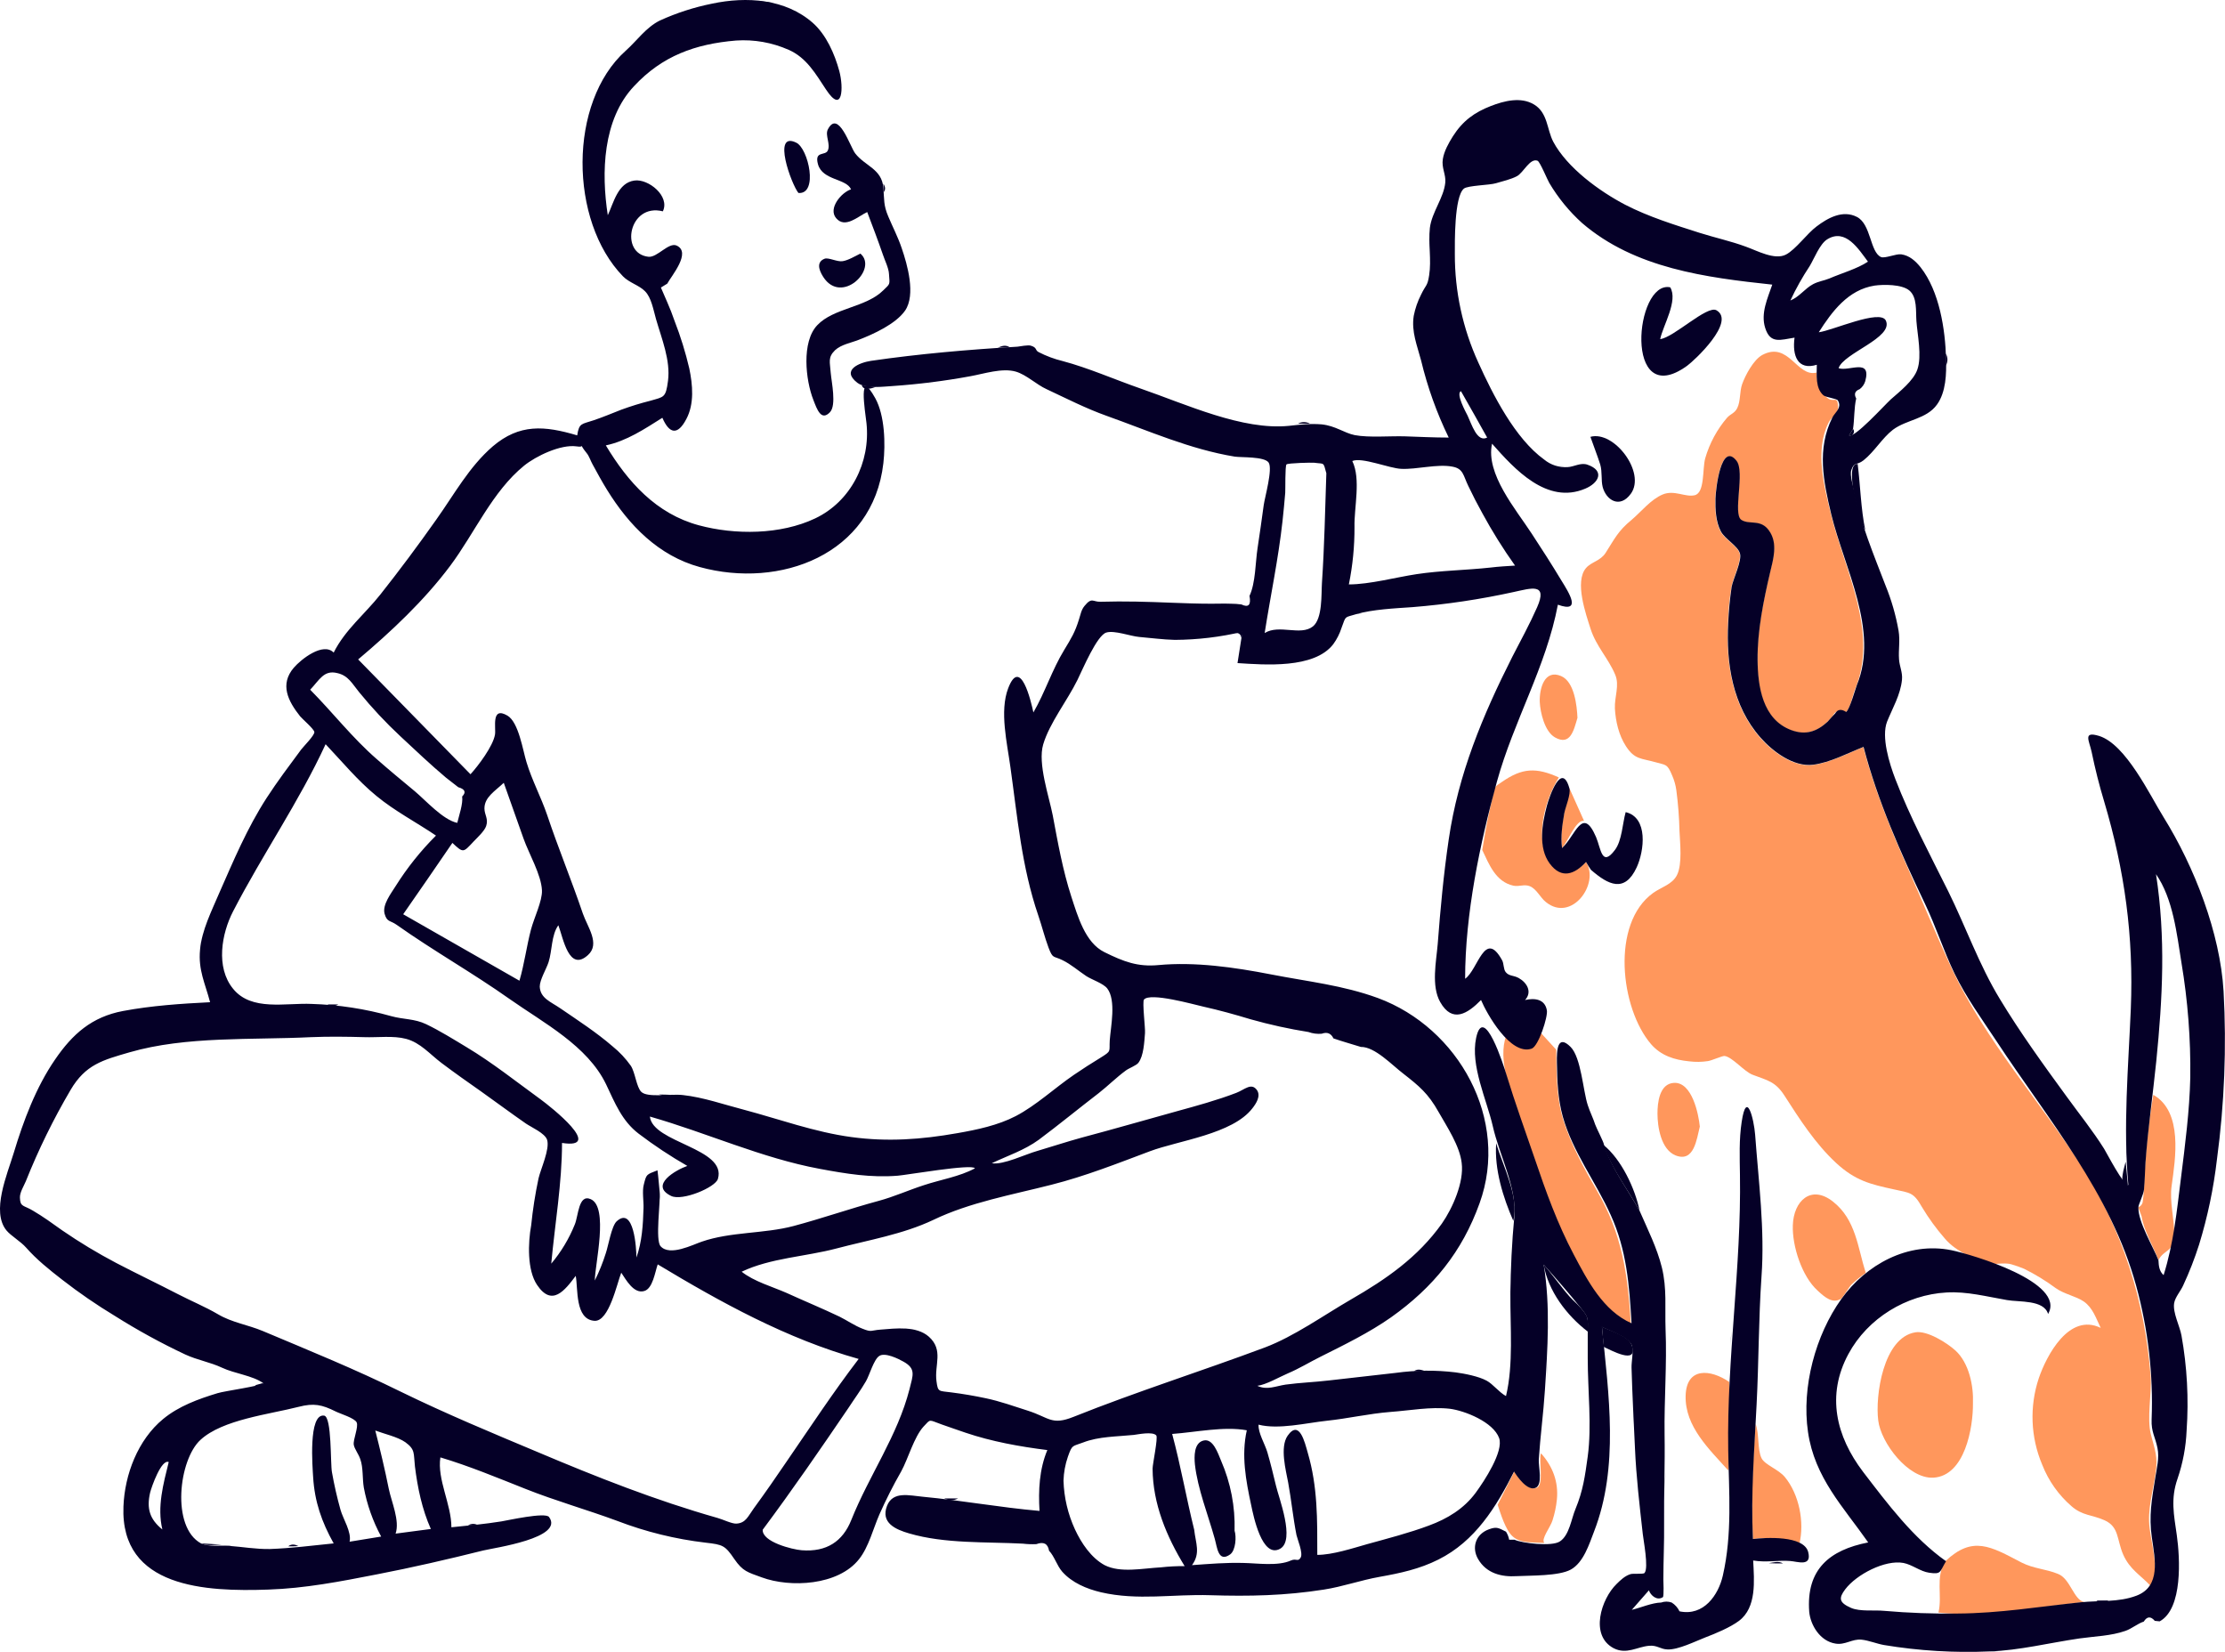 <svg width="260" height="193" viewBox="0 0 260 193" fill="none" xmlns="http://www.w3.org/2000/svg">
<g clip-path="url(#clip0)">
<path fill-rule="evenodd" clip-rule="evenodd" d="M236.21 182.563C237.668 183.305 239.041 183.305 240.5 183.904C241.93 184.475 242.302 186.902 243.531 187.187C237.869 187.787 232.263 189.043 226.515 188.415C227.001 186.388 226.115 184.333 227.316 182.42C230.519 179.394 232.606 180.678 236.21 182.563ZM212.273 43.534C212.358 44.961 212.444 45.532 213.474 46.446C214.275 47.159 214.704 46.103 214.789 47.502C214.847 48.301 213.989 48.729 213.674 49.386C212.044 52.64 213.159 56.865 213.96 60.12C215.59 66.715 219.537 73.88 216.763 80.56C216.477 81.246 216.248 82.701 215.705 83.215C214.99 82.844 214.475 83.016 214.132 83.701C213.931 83.929 213.731 84.157 213.531 84.357C212.273 85.528 210.929 85.956 209.27 85.328C205.924 84.1 205.352 80.189 205.352 77.135C205.323 73.766 206.038 70.226 206.81 66.943C207.182 65.373 207.754 63.517 206.696 62.033C205.695 60.634 204.465 61.405 203.464 60.777C202.406 60.12 203.922 55.181 202.892 53.868C201.09 51.584 200.461 57.179 200.433 58.293C200.404 59.549 200.461 61.005 201.062 62.118C201.519 63.003 203.035 63.774 203.293 64.688C203.521 65.516 202.463 67.714 202.32 68.599C202.088 69.986 201.954 71.389 201.92 72.795C201.662 77.534 202.435 82.53 205.695 86.213C207.125 87.84 209.556 89.667 211.844 89.382C213.846 89.125 215.876 88.04 217.735 87.298C218.993 92.122 220.881 96.804 222.911 101.372C224.656 105.34 226.315 109.394 228.145 113.334C232.035 121.584 238.326 128.635 243.245 136.258C247.993 143.623 250.652 152.102 251.31 160.809C251.453 162.864 250.853 165.691 251.339 167.603C251.796 169.402 252.197 170.201 251.882 172.171C251.568 174.369 250.91 176.368 251.196 178.594C251.425 180.564 252.368 183.505 251.339 185.332C250.109 184.019 248.879 183.391 248.107 181.649C247.335 179.879 247.65 178.395 245.905 177.624C244.418 176.967 243.36 177.11 242.073 175.997C240.551 174.681 239.373 173.016 238.641 171.143C237.282 167.935 237.14 164.343 238.24 161.037C239.156 158.354 241.787 153.358 245.476 155.156C244.933 154.043 244.561 152.816 243.503 152.073C242.587 151.445 241.215 151.217 240.214 150.503C239.053 149.644 237.818 148.89 236.525 148.248C236.048 148.051 235.561 147.88 235.066 147.734C234.465 147.534 233.293 147.677 233.207 147.677C231.034 147.334 228.603 146.307 227.258 144.708C226.265 143.571 225.375 142.348 224.599 141.054C223.598 139.284 223.226 139.398 221.31 138.97C218.536 138.37 216.791 137.942 214.561 135.887C212.101 133.603 210.299 130.776 208.498 127.979C207.439 126.351 206.524 126.237 204.808 125.581C203.807 125.21 202.435 123.497 201.519 123.382C201.262 123.354 200.004 123.925 199.575 123.982C198.855 124.091 198.124 124.101 197.401 124.011C195.657 123.839 194.112 123.354 192.94 122.012C189.336 117.816 188.221 107.909 193.169 104.341C194.112 103.656 195.428 103.342 195.971 102.228C196.6 100.944 196.314 98.489 196.257 97.118C196.22 95.514 196.096 93.913 195.885 92.322C195.804 91.731 195.64 91.155 195.399 90.609C194.827 89.21 194.656 89.41 193.483 89.068C191.796 88.582 191.024 88.782 189.994 87.183C189.165 85.899 188.793 84.3 188.707 82.787C188.65 81.388 189.279 80.075 188.736 78.819C187.964 76.963 186.534 75.536 185.876 73.509C185.332 71.796 183.96 67.971 185.332 66.372C185.933 65.658 187.02 65.544 187.62 64.602C188.679 62.946 189.079 62.033 190.652 60.748C191.796 59.777 192.911 58.35 194.284 57.779C195.657 57.208 196.915 58.122 198.03 57.865C199.232 57.579 198.917 54.81 199.26 53.554C199.765 51.798 200.643 50.172 201.834 48.786C202.234 48.358 202.721 48.273 203.007 47.673C203.407 46.874 203.264 45.76 203.579 44.875C203.95 43.848 204.894 42.049 205.924 41.478C209.041 39.822 209.956 44.105 212.273 43.534ZM205.152 166.376C205.581 167.518 205.352 169.373 205.838 170.373C206.238 171.172 207.811 171.657 208.583 172.599C210.242 174.626 210.871 177.852 210.271 180.364C208.24 179.851 206.896 179.537 204.837 179.822C204.608 175.311 204.808 170.915 205.152 166.376ZM180.07 169.802C181.443 171.343 182.129 173.142 181.929 175.197C181.846 176.032 181.673 176.855 181.414 177.652C181.186 178.423 180.013 179.879 180.471 180.279C179.184 180.193 177.668 180.364 176.753 179.508C175.923 178.766 175.351 176.853 175.008 175.825C175.666 174.541 176.295 173.227 176.953 171.943C177.382 172.599 178.612 174.369 179.641 173.798C180.413 173.37 179.784 170.63 180.07 169.802ZM228.517 157.811C230.09 159.267 230.633 161.922 230.547 163.978C230.576 166.804 229.604 172.457 225.914 172.656C222.969 172.799 219.794 168.574 219.48 165.976C219.108 163.121 220.052 156.27 223.827 155.67C225.199 155.442 227.516 156.898 228.517 157.811ZM202.063 161.466C202.144 163.292 202.125 165.122 202.006 166.947C201.891 168.488 202.292 170.315 201.948 171.8C199.746 169.345 196.886 166.69 196.972 163.093C197.058 159.696 199.889 159.981 202.063 161.466ZM180.013 120.642L181.843 122.64C181.901 125.466 181.843 128.236 182.701 130.948C183.617 133.803 185.132 136.572 186.619 139.141C189.537 144.165 190.223 148.904 190.566 154.643C185.075 152.187 182.101 143.823 180.299 138.57C179.355 135.801 178.354 133.032 177.439 130.234C176.553 127.493 174.98 123.896 176.009 120.984C178.011 122.469 178.869 123.211 180.013 120.642ZM214.189 140.397C216.877 142.51 217.077 145.764 218.021 148.733C217.437 149.14 216.882 149.588 216.362 150.075C216.048 150.389 215.333 151.674 215.075 151.788C214.132 152.302 213.302 151.645 212.387 150.789C210.557 149.133 209.413 145.593 209.499 143.166C209.584 140.34 211.615 138.37 214.189 140.397ZM251.625 127.922C255.114 129.92 254.199 135.401 253.77 138.513C253.484 140.454 254.113 142.453 254.056 144.28C253.998 146.364 252.912 145.935 252.225 147.22C251.625 145.65 250.509 143.766 250.252 142.11L249.852 141.054C250.004 141.004 250.137 140.909 250.234 140.781C250.331 140.654 250.387 140.5 250.395 140.34C250.509 139.536 250.566 138.725 250.567 137.913C250.72 134.565 251.073 131.228 251.625 127.922ZM198.631 131.633C198.259 133.089 197.973 135.858 195.8 135.002C194.084 134.316 193.683 131.633 193.683 130.12C193.683 128.892 193.884 126.608 195.628 126.523C197.744 126.437 198.488 130.205 198.631 131.633ZM182.158 90.838C180.728 93.15 179.727 96.547 180.413 99.259C181.128 102.114 183.359 102.799 185.332 100.715C186.963 103.285 183.617 107.824 180.642 105.397C179.984 104.883 179.556 103.856 178.755 103.542C178.097 103.285 177.525 103.627 176.839 103.484C174.779 103.028 174.007 101.001 173.207 99.317C173.435 97.946 173.664 96.576 173.95 95.206C174.122 94.492 174.265 93.75 174.436 93.036C174.722 91.808 174.636 91.951 175.523 91.352C177.868 89.724 179.498 89.639 182.158 90.838ZM183.388 92.094L185.104 95.919C184.16 95.691 183.13 98.517 182.53 99.059C182.244 96.719 182.93 94.378 183.388 92.094ZM182.415 78.99C183.988 79.647 184.274 82.502 184.332 83.872C183.903 85.328 183.502 87.183 181.7 86.156C180.499 85.471 179.984 83.244 179.927 82.016C179.87 80.475 180.471 78.162 182.415 78.99Z" fill="#FF975C"/>
<path fill-rule="evenodd" clip-rule="evenodd" d="M170.718 45.703C170.089 45.988 171.29 48.158 171.491 48.558C171.977 49.585 172.606 51.726 173.779 51.127C172.778 49.328 171.748 47.501 170.718 45.703ZM19.716 170.829C18.858 170.458 17.714 173.712 17.543 174.397C17.114 176.253 17.486 177.509 18.973 178.708C18.343 176.053 19.087 173.398 19.716 170.829ZM218.278 30.572C217.22 29.174 215.676 26.604 213.502 27.974C212.644 28.517 211.987 30.23 211.472 31.086C210.619 32.37 209.864 33.715 209.213 35.111C210.271 34.683 210.9 33.713 211.872 33.199C212.53 32.856 213.131 32.799 213.76 32.542C215.133 31.943 217.049 31.4 218.278 30.572ZM43.854 167.146C44.426 169.402 44.969 171.657 45.427 173.941C45.741 175.482 46.742 177.68 46.227 179.193C47.6 179.022 48.973 178.822 50.346 178.651C49.316 176.339 48.801 173.855 48.487 171.343C48.315 169.801 48.544 169.373 47.371 168.517C46.485 167.888 44.912 167.546 43.854 167.146ZM36.246 80.588C38.877 83.243 41.194 86.241 44.025 88.696C45.484 89.981 46.971 91.208 48.487 92.465C49.745 93.521 51.776 95.805 53.434 96.147C53.635 95.291 54.121 93.921 54.006 93.064C54.492 92.579 54.349 92.208 53.549 91.979C53.063 91.608 52.605 91.237 52.119 90.866C50.288 89.324 48.544 87.668 46.799 86.041C45.072 84.431 43.457 82.705 41.966 80.874C41.165 79.903 40.708 78.933 39.421 78.647C37.848 78.248 37.333 79.447 36.246 80.588ZM89.126 178.737C89.04 180.164 92.586 181.049 93.673 181.135C96.59 181.363 98.478 180.107 99.479 177.595C101.566 172.37 104.884 167.774 106.285 162.293C106.686 160.666 107.057 159.924 105.57 159.096C104.97 158.753 103.397 157.982 102.739 158.439C102.11 158.839 101.595 160.694 101.195 161.38C100.565 162.464 99.822 163.464 99.135 164.52C95.875 169.316 92.615 174.055 89.126 178.737ZM47.114 106.824L60.699 114.589C61.27 112.648 61.528 110.593 62.043 108.623C62.414 107.224 63.387 105.254 63.33 104.026C63.244 102.199 61.814 99.773 61.185 98.003C60.413 95.833 59.64 93.635 58.868 91.465C57.81 92.465 56.609 93.15 56.609 94.463C56.609 95.205 57.095 95.662 56.809 96.518C56.609 97.118 55.751 97.889 55.322 98.345C54.121 99.63 54.149 99.687 52.862 98.488C50.975 101.257 49.059 104.026 47.114 106.824ZM62.071 143.166C62.257 141.325 62.543 139.495 62.929 137.685C63.187 136.571 64.273 134.259 63.93 133.174C63.673 132.403 62.1 131.718 61.471 131.29C59.697 130.062 57.982 128.778 56.209 127.522C54.664 126.437 53.12 125.352 51.604 124.21C50.203 123.154 49.145 121.84 47.457 121.384C45.97 120.984 44.111 121.241 42.567 121.184C40.508 121.127 38.42 121.098 36.361 121.184C29.468 121.526 21.747 121.041 15.14 122.954C11.995 123.867 9.993 124.381 8.248 127.35C6.236 130.772 4.487 134.341 3.015 138.027C2.786 138.57 2.3 139.34 2.328 139.94C2.357 141.053 2.757 140.796 3.844 141.453C5.016 142.138 6.16 142.966 7.276 143.765C9.296 145.153 11.397 146.421 13.568 147.562C15.97 148.818 18.372 149.96 20.803 151.216C22.347 152.016 23.949 152.672 25.465 153.557C27.095 154.528 28.954 154.785 30.727 155.527C36.218 157.84 41.509 159.981 46.885 162.636C52.147 165.205 57.438 167.403 62.815 169.658C69.764 172.599 76.628 175.311 83.864 177.366C84.407 177.509 85.522 178.052 86.037 178.023C87.153 177.966 87.41 177.167 88.096 176.225C89.412 174.426 90.699 172.57 91.957 170.715C94.703 166.718 97.391 162.636 100.337 158.782C91.957 156.441 84.207 152.158 76.857 147.734C76.542 148.619 76.285 150.56 75.284 150.845C74.054 151.216 73.139 149.504 72.596 148.704C72.081 150.017 71.166 154.414 69.478 154.328C67.162 154.185 67.562 150.531 67.276 149.075C65.989 150.788 64.502 152.729 62.758 150.132C61.585 148.39 61.7 145.193 62.071 143.166ZM159.022 122.326C157.935 121.983 156.877 121.698 155.818 121.327C155.532 120.727 155.075 120.556 154.446 120.784C153.923 120.831 153.395 120.762 152.901 120.584C150.625 120.221 148.371 119.726 146.152 119.1C144.264 118.529 142.52 118.044 140.604 117.615C139.46 117.358 134.426 115.931 133.683 116.787C133.454 117.044 133.854 120.156 133.797 120.727C133.712 121.726 133.654 123.354 133.025 124.181C132.796 124.495 131.853 124.838 131.538 125.095C130.451 125.894 129.45 126.893 128.392 127.721C126.047 129.52 123.759 131.404 121.385 133.174C119.698 134.402 117.753 135.03 115.894 135.915C117.239 136.143 119.841 134.858 121.185 134.487C122.93 133.973 124.646 133.402 126.419 132.917C130.079 131.946 133.826 130.862 137.544 129.834C139.832 129.206 142.234 128.549 144.465 127.693C145.437 127.322 146.209 126.465 146.867 127.35C147.382 128.064 146.753 128.977 146.352 129.491C144.036 132.517 137.715 133.26 134.369 134.516C130.566 135.943 126.819 137.428 122.873 138.427C118.297 139.597 113.32 140.482 109.059 142.538C105.513 144.222 101.509 144.879 97.734 145.878C94.188 146.82 90.012 146.991 86.666 148.59C88.096 149.732 90.241 150.331 91.928 151.074C93.988 152.016 96.075 152.872 98.106 153.843C98.964 154.271 99.879 154.899 100.766 155.242C101.881 155.698 101.738 155.441 102.882 155.356C104.684 155.213 107.086 154.899 108.544 156.184C110.289 157.754 109.174 159.467 109.431 161.38C109.603 162.693 109.688 162.493 111.176 162.693C112.52 162.864 113.864 163.092 115.208 163.378C116.838 163.72 118.525 164.32 120.127 164.834C122.615 165.633 122.873 166.575 125.446 165.548C132.796 162.607 140.404 160.209 147.811 157.44C151.214 156.155 154.646 153.7 157.849 151.844C161.967 149.475 165.685 146.906 168.488 142.966C169.746 141.167 171.09 138.113 170.804 135.886C170.576 133.888 169.088 131.661 168.116 129.948C166.886 127.75 165.828 126.893 163.969 125.438C162.654 124.438 160.652 122.297 159.022 122.326ZM77.086 139.283C77.2 140.397 76.542 144.936 77.2 145.621C78.287 146.82 80.975 145.421 82.005 145.079C85.379 143.908 89.297 144.165 92.729 143.251C96.047 142.367 99.307 141.225 102.682 140.311C104.483 139.826 106.171 139.055 107.944 138.484C109.917 137.827 112.119 137.485 113.921 136.514C113.692 135.943 105.799 137.314 104.912 137.371C101.795 137.628 98.849 137.142 95.789 136.571C89.011 135.315 82.634 132.375 75.942 130.462C76.256 133.545 84.95 134.145 83.892 137.742C83.606 138.741 79.717 140.368 78.43 139.74C75.827 138.484 79.002 136.685 80.317 136.229C78.341 135.096 76.44 133.837 74.626 132.46C72.681 130.976 71.852 128.863 70.823 126.694C68.649 122.183 63.53 119.528 59.554 116.73C55.236 113.676 50.66 111.106 46.342 108.052C45.57 107.509 45.227 107.766 44.941 106.767C44.654 105.711 45.713 104.369 46.227 103.541C47.572 101.4 49.155 99.417 50.946 97.632C48.63 96.062 46.142 94.777 43.997 93.007C41.795 91.208 39.993 89.01 38.048 86.955C34.959 93.663 30.641 99.887 27.238 106.482C25.894 109.079 25.179 113.019 27.238 115.531C29.383 118.186 33.387 117.159 36.418 117.301C39.563 117.397 42.684 117.876 45.713 118.729C47.143 119.128 48.43 119.014 49.802 119.671C51.404 120.442 53.005 121.441 54.521 122.354C57.524 124.153 60.355 126.408 63.187 128.464C64.359 129.32 70.68 134.316 65.675 133.545C65.675 138.227 64.845 142.995 64.416 147.648C65.568 146.28 66.494 144.738 67.162 143.08C67.591 142.081 67.591 139.483 69.021 140.111C71.166 141.025 69.507 147.791 69.507 149.618C70.019 148.587 70.449 147.518 70.794 146.42C71.08 145.592 71.452 143.28 72.052 142.709C74.083 140.853 74.369 145.906 74.369 146.934C75.026 145.079 75.141 143.109 75.198 141.139C75.227 140.368 75.026 139.169 75.227 138.427C75.541 137.171 75.513 137.256 76.828 136.743C76.943 137.599 77 138.455 77.086 139.283ZM139.546 178.737C139.717 180.307 140.318 181.477 139.288 182.876C141.29 182.733 143.292 182.562 145.294 182.619C146.924 182.648 149.326 183.019 150.842 182.334C151.471 182.048 151.672 182.534 151.986 181.991C152.301 181.477 151.586 179.793 151.5 179.365C151.1 177.338 150.899 175.254 150.528 173.227C150.27 171.828 149.527 169.087 150.47 167.746C151.843 165.804 152.472 168.545 152.816 169.744C153.988 173.741 153.931 177.566 153.931 181.677C155.704 181.677 158.049 180.906 159.765 180.421C162.139 179.764 164.684 179.108 166.972 178.251C169.146 177.452 171.062 176.282 172.434 174.426C173.464 173.027 175.723 169.573 175.18 168.031C174.494 166.147 171.176 164.834 169.432 164.605C167.144 164.348 164.799 164.805 162.453 164.977C159.937 165.176 157.506 165.747 155.046 166.004C152.644 166.261 149.412 167.061 147.067 166.461C147.01 167.432 147.811 168.716 148.097 169.687C148.469 170.972 148.783 172.256 149.098 173.57C149.412 174.968 151.386 179.964 149.584 180.963C147.468 182.134 146.467 177.109 146.209 175.882C145.58 172.97 145.037 170.03 145.694 167.118C143.006 166.632 139.746 167.346 136.972 167.546C137.973 171.257 138.631 175.054 139.546 178.737ZM23.491 180.335C24.435 180.764 25.722 180.535 26.723 180.621C28.325 180.735 29.926 181.021 31.528 180.992C33.959 180.906 36.532 180.592 38.992 180.335C37.591 177.823 36.761 175.454 36.59 172.57C36.532 171.543 35.989 165.119 37.877 165.405C38.792 165.548 38.592 171.029 38.792 172.028C39.049 173.484 39.392 174.997 39.793 176.424C40.079 177.452 41.108 179.022 40.851 180.136L44.54 179.536C43.569 177.74 42.884 175.804 42.51 173.798C42.338 172.77 42.452 171.486 42.109 170.515C41.909 169.887 41.423 169.316 41.337 168.802C41.251 168.202 41.909 166.747 41.68 166.204C41.451 165.69 39.793 165.205 39.221 164.919C37.619 164.12 36.675 163.92 34.902 164.377C31.442 165.262 26.008 165.862 23.434 168.231C20.889 170.543 19.974 178.423 23.491 180.335ZM174.179 66.314C175.123 66.2 176.066 66.143 177.039 66.086C175.638 64.12 174.358 62.07 173.207 59.948C172.635 58.92 172.091 57.864 171.576 56.779C170.976 55.552 171.004 54.752 169.718 54.524C167.944 54.182 165.571 54.867 163.74 54.781C162.339 54.724 159.136 53.382 158.021 53.867C159.05 55.98 158.221 59.292 158.278 61.575C158.289 63.828 158.068 66.076 157.62 68.284C160.051 68.284 163.083 67.456 165.542 67.085C168.373 66.657 171.29 66.629 174.179 66.314ZM135.656 183.133C136.577 183.029 137.504 182.981 138.43 182.99C136.314 179.536 134.712 175.711 134.684 171.6C134.684 171.057 135.342 167.974 135.113 167.717C134.684 167.232 132.968 167.603 132.482 167.66C130.537 167.86 128.392 167.831 126.562 168.545C125.303 169.03 125.303 168.745 124.789 170.201C124.477 171.102 124.304 172.045 124.274 172.999C124.333 174.973 124.79 176.915 125.618 178.708C126.362 180.307 127.506 182.02 129.078 182.876C130.937 183.818 133.511 183.247 135.656 183.133ZM154.989 55.295C154.617 53.925 154.789 54.239 153.559 54.067C153.302 54.039 150.499 54.096 150.327 54.267C150.156 54.467 150.213 57.236 150.184 57.579C150.099 58.664 149.984 59.777 149.87 60.862C149.384 65.287 148.469 69.569 147.782 73.965C149.498 72.909 151.958 74.337 153.416 73.195C154.56 72.281 154.389 69.398 154.474 68.113C154.76 63.859 154.846 59.577 154.989 55.295ZM216.534 50.128C216.391 50.385 216.219 50.613 216.076 50.87C216.677 51.241 220.166 47.387 220.938 46.673C221.968 45.76 223.598 44.504 224.055 43.162C224.599 41.592 224.055 39.108 223.941 37.51C223.855 36.339 224.055 34.74 223.112 33.941C222.225 33.199 220.08 33.227 219.051 33.37C215.962 33.855 214.074 36.396 212.53 38.823C214.132 38.623 219.708 36.082 220.366 37.452C221.31 39.451 215.419 41.249 214.847 43.019C216.048 43.447 218.707 41.792 217.964 44.532C217.851 44.908 217.621 45.239 217.306 45.474C216.763 45.674 216.62 46.045 216.906 46.559C216.648 47.644 216.706 48.986 216.534 50.128ZM252.225 147.248C252.254 147.905 252.311 148.533 252.826 148.99C253.998 145.25 254.37 141.51 254.856 137.628C255.343 133.745 255.857 129.777 255.943 125.894C256 121.41 255.655 116.929 254.914 112.505C254.37 109.137 253.941 105.026 251.939 102.142C253.083 109.565 252.712 116.588 251.968 124.01C251.568 127.95 250.996 131.861 250.71 135.829C250.652 136.885 250.624 137.942 250.538 138.969C250.481 139.597 249.88 140.739 249.88 141.053C249.823 142.766 251.625 145.707 252.225 147.248ZM191.596 141.482C192.539 143.651 193.626 145.792 194.198 148.105C194.799 150.56 194.541 152.815 194.627 155.299C194.799 159.41 194.456 163.492 194.513 167.603C194.57 171.114 194.427 174.54 194.456 177.994C194.484 180.193 194.37 182.362 194.37 184.561C194.37 184.561 194.456 186.53 194.313 186.616C193.626 187.073 192.883 186.416 192.682 185.817L190.681 188.1C191.739 187.844 193.026 187.273 194.112 187.244C194.51 187.101 194.945 187.101 195.342 187.244C195.739 187.492 196.057 187.849 196.257 188.272C199.089 188.871 200.805 186.359 201.319 184.104C202.435 179.222 202.034 174.369 201.948 169.43C201.777 158.696 203.493 148.019 203.321 137.285C203.293 135.201 203.207 133.145 203.521 131.09C204.093 127.236 204.951 130.776 205.094 132.575C205.495 138.027 206.238 143.68 205.838 149.161C205.495 154.128 205.523 159.124 205.266 164.092C205.009 169.373 204.58 174.54 204.837 179.822C206.267 179.65 210.814 179.365 211.3 181.363C211.729 183.105 210.042 182.448 209.184 182.391C207.783 182.277 206.41 182.591 204.866 182.334C204.98 184.675 205.295 187.815 203.207 189.385C202.177 190.156 200.461 190.87 199.26 191.326C198.088 191.783 196.086 192.782 194.856 192.725C193.998 192.697 193.655 192.211 192.711 192.297C191.31 192.411 190.08 193.353 188.564 192.583C185.733 191.098 187.106 186.816 188.907 185.074C189.365 184.618 189.88 184.132 190.509 183.932C190.795 183.818 192.053 183.961 192.168 183.79C192.682 183.219 192.025 179.879 191.967 179.251C191.596 175.939 191.195 172.542 191.052 169.202C190.909 166.061 190.738 162.921 190.652 159.809C190.623 159.124 190.938 157.725 190.652 157.126C190.166 156.127 188.078 155.499 187.191 155.042C187.992 162.95 189.193 171.428 186.276 178.937C185.704 180.421 185.047 182.562 183.559 183.39C182.158 184.161 178.898 184.075 177.239 184.161C175.466 184.275 173.693 183.847 172.72 182.162C171.948 180.849 172.406 179.251 174.007 178.68C174.951 178.337 175.151 178.565 175.981 178.965C176.163 179.253 176.289 179.573 176.352 179.907H176.982C177.84 180.307 181.329 180.735 182.272 180.107C183.388 179.393 183.617 177.452 184.103 176.31C184.989 174.169 185.218 172.456 185.533 170.172C186.019 166.604 185.533 162.464 185.533 158.725V155.584C185.533 154.014 185.676 154.014 184.761 152.872C183.388 151.159 181.843 149.389 180.385 147.762C181.186 152.558 180.842 157.64 180.528 162.436C180.356 165.119 179.985 167.86 179.813 170.515C179.756 171.314 180.328 173.512 179.413 173.855C178.469 174.226 177.296 172.542 176.924 171.942C174.837 176.082 172.377 180.078 168.087 182.22C165.885 183.333 163.597 183.818 161.195 184.246C158.964 184.646 156.905 185.388 154.703 185.731C150.156 186.445 145.98 186.53 141.405 186.388C137.086 186.245 132.968 187.044 128.649 186.045C126.962 185.645 125.275 184.932 124.131 183.647C123.502 182.933 123.216 181.848 122.587 181.192C122.444 180.364 121.957 180.107 121.099 180.421C120.574 180.445 120.048 180.426 119.526 180.364C115.208 180.136 110.403 180.393 106.228 179.165C104.655 178.708 102.882 177.937 103.654 175.939C104.34 174.198 106.257 174.74 107.829 174.883C112.377 175.311 116.867 176.139 121.471 176.539C121.328 174.14 121.443 171.685 122.386 169.43C119.183 169.03 115.866 168.431 112.834 167.403C111.891 167.089 110.947 166.747 110.032 166.433C108.487 165.89 108.802 165.747 107.915 166.689C106.8 167.917 106.114 170.458 105.313 171.914C104.379 173.544 103.53 175.221 102.767 176.938C102.053 178.565 101.509 180.764 100.394 182.162C97.963 185.274 92.329 185.531 89.011 184.304C87.381 183.704 86.809 183.618 85.808 182.162C84.722 180.564 84.464 180.478 82.462 180.25C78.928 179.836 75.46 178.983 72.138 177.709C68.592 176.396 64.931 175.368 61.413 173.969C58.096 172.656 54.893 171.314 51.461 170.286C51.061 172.856 52.748 175.768 52.748 178.451C54.75 178.251 56.609 178.08 58.582 177.766C59.297 177.652 63.73 176.653 64.159 177.252C65.961 179.707 57.753 180.849 56.466 181.163C52.348 182.191 48.144 183.162 43.997 183.961C39.764 184.789 35.646 185.588 31.356 185.731C24.092 185.988 14.054 185.56 14.425 176.025C14.569 172.285 16.113 168.231 19.058 165.804C20.889 164.291 23.177 163.464 25.436 162.778C26.265 162.521 30.641 161.922 30.756 161.608C29.526 160.723 27.409 160.495 25.951 159.809C24.549 159.153 23.091 158.924 21.661 158.268C18.825 156.935 16.075 155.428 13.425 153.757C11.294 152.471 9.24 151.06 7.276 149.532C5.731 148.333 4.273 147.163 3.043 145.764C2.414 145.05 1.27 144.393 0.755 143.765C-1.047 141.567 0.841 137.228 1.613 134.687C2.729 130.976 4.216 127.008 6.446 123.782C8.477 120.813 10.736 118.814 14.368 118.129C17.714 117.501 21.118 117.273 24.549 117.101C23.977 114.903 23.148 113.362 23.377 110.964C23.577 108.708 24.721 106.453 25.608 104.369C27.295 100.544 28.868 96.775 31.156 93.235C32.414 91.294 33.816 89.438 35.188 87.583C35.417 87.269 36.79 85.898 36.733 85.527C36.675 85.156 35.303 83.986 35.074 83.7C33.644 81.902 32.672 79.96 34.33 78.019C35.188 77.02 37.762 74.993 38.992 76.249C40.336 73.566 42.653 71.739 44.454 69.455C46.714 66.6 48.859 63.717 50.975 60.719C53.091 57.75 54.807 54.553 57.581 52.155C60.699 49.5 63.616 49.728 67.448 50.87C67.677 49.386 67.963 49.585 69.393 49.1C70.479 48.729 71.509 48.301 72.596 47.872C73.72 47.46 74.866 47.108 76.028 46.816C77.572 46.359 77.801 46.502 78.058 44.504C78.373 42.106 77.314 39.565 76.657 37.281C76.342 36.168 76.113 34.769 75.37 34.027C74.712 33.342 73.511 33.028 72.796 32.285C66.504 25.805 66.39 11.959 73.11 5.935C74.426 4.765 75.484 3.195 77.114 2.395C79.063 1.509 81.107 0.848 83.206 0.426C87.238 -0.431 91.785 -0.145 94.989 2.681C96.561 4.08 97.534 6.306 98.077 8.305C98.592 10.218 98.478 13.415 96.533 10.475C95.303 8.619 94.245 6.735 92.157 5.821C90.227 4.966 88.116 4.593 86.008 4.736C81.233 5.136 77.372 6.535 74.083 10.075C70.422 13.957 70.251 20.181 71.023 25.148C71.709 23.692 72.195 21.351 74.14 21.094C75.77 20.866 78.315 22.921 77.457 24.691C73.511 23.692 72.367 29.63 75.77 30.001C76.8 30.116 78.115 28.288 79.059 28.688C80.832 29.488 78.458 32.228 77.972 33.142C77.715 33.284 77.486 33.456 77.229 33.598C77.486 34.169 77.715 34.74 77.972 35.311C78.287 36.025 78.573 36.767 78.83 37.51C79.531 39.313 80.104 41.164 80.546 43.048C80.947 44.961 81.147 47.187 80.203 48.957C79.173 50.927 78.201 50.67 77.4 48.815C75.312 50.128 73.225 51.527 70.794 52.041C73.368 56.323 76.685 60.034 81.662 61.376C85.894 62.518 91.213 62.489 95.246 60.576C99.421 58.606 101.738 54.01 101.252 49.443C101.08 47.958 100.222 42.819 102.281 46.531C103.397 48.558 103.482 51.869 103.225 54.124C101.995 64.83 91.128 68.827 81.776 66.257C76.971 64.944 73.511 61.404 70.937 57.236C70.336 56.266 69.793 55.266 69.25 54.267C69.021 53.867 68.849 53.297 68.563 52.954C67.448 51.584 68.535 52.355 67.362 52.155C65.503 51.898 62.615 53.297 61.242 54.41C57.524 57.436 55.465 62.289 52.605 66.115C49.574 70.168 45.713 73.794 41.852 77.049C46.227 81.531 50.603 86.003 54.979 90.466C55.894 89.467 57.61 87.183 57.839 85.841C57.982 85.071 57.352 82.473 59.297 83.615C60.613 84.385 61.099 87.697 61.528 89.067C62.157 91.151 63.215 93.121 63.93 95.205C65.217 99.059 66.79 102.856 68.106 106.739C68.649 108.309 70.165 110.278 68.706 111.592C66.475 113.619 65.818 109.622 65.246 108.109C64.416 109.251 64.531 111.078 64.102 112.42C63.844 113.219 63.072 114.475 63.072 115.274C63.129 116.645 64.359 117.044 65.475 117.815C67.562 119.243 69.679 120.613 71.595 122.269C72.4 122.92 73.112 123.679 73.711 124.524C74.226 125.295 74.369 127.036 74.941 127.579C75.684 128.292 78.373 127.778 79.803 127.95C82.176 128.207 84.607 129.063 86.924 129.663C91.013 130.747 95.217 132.289 99.507 132.86C103.711 133.431 107.658 133.145 111.862 132.403C114.15 132.004 116.609 131.49 118.697 130.405C121.099 129.149 123.244 127.122 125.504 125.58C126.505 124.895 127.534 124.238 128.564 123.61C129.936 122.754 129.593 122.925 129.679 121.555C129.793 119.956 130.451 116.902 129.393 115.503C128.935 114.903 127.591 114.475 126.934 114.047C125.99 113.419 125.16 112.677 124.159 112.191C123.073 111.649 123.044 112.077 122.529 110.735C122.072 109.508 121.757 108.223 121.328 106.967C119.383 101.286 118.897 95.519 118.068 89.61C117.696 86.869 116.781 83.101 117.811 80.417C119.24 76.677 120.47 81.902 120.756 83.243C122.129 80.874 122.93 78.276 124.36 75.935C125.189 74.565 125.618 73.88 126.076 72.395C126.276 71.796 126.333 71.282 126.733 70.796C127.591 69.74 127.706 70.34 128.592 70.311C131.395 70.226 134.112 70.311 136.915 70.425C138.459 70.483 140.003 70.54 141.548 70.54C142.291 70.54 143.063 70.511 143.836 70.54C144.247 70.541 144.658 70.569 145.065 70.625C145.895 71.025 146.209 70.682 146.009 69.626C146.724 68.113 146.695 65.686 146.953 64.031C147.21 62.375 147.439 60.691 147.668 59.035C147.782 58.15 148.755 54.781 148.24 54.039C147.725 53.325 145.065 53.468 144.293 53.354C139.059 52.497 134.198 50.328 129.307 48.586C126.905 47.73 124.617 46.559 122.301 45.474C121.099 44.932 119.955 43.79 118.697 43.419C117.096 42.962 114.979 43.676 113.378 43.961C110.389 44.512 107.372 44.893 104.34 45.103C103.254 45.16 101.195 45.474 100.194 44.732C98.22 43.219 100.48 42.363 101.767 42.163C107.458 41.335 113.149 40.85 118.897 40.507C119.155 40.478 120.156 40.279 120.47 40.393C121.214 40.621 120.928 40.907 121.357 41.135C122.255 41.599 123.205 41.953 124.188 42.191C127.191 42.991 130.222 44.333 133.254 45.389C138.688 47.273 145.18 50.299 150.613 49.757C151.958 49.614 153.044 49.471 154.446 49.585C156.076 49.757 157.048 50.584 158.307 50.841C159.994 51.156 162.425 50.927 164.198 50.984C165.885 51.041 167.601 51.127 169.289 51.127C167.887 48.246 166.803 45.221 166.057 42.106C165.599 40.364 164.913 38.766 165.199 36.91C165.368 36.046 165.657 35.21 166.057 34.426C166.629 33.227 166.8 33.484 167.001 32.171C167.287 30.372 166.886 28.46 167.086 26.633C167.315 24.777 168.717 23.121 168.888 21.323C168.974 20.381 168.431 19.61 168.602 18.582C168.745 17.669 169.289 16.698 169.775 15.927C170.919 14.129 172.291 13.13 174.208 12.387C175.752 11.788 177.725 11.274 179.27 12.216C180.871 13.187 180.757 15.128 181.5 16.555C183.13 19.61 186.905 22.351 189.908 23.921C192.682 25.348 195.657 26.262 198.602 27.204C200.404 27.775 202.263 28.174 204.036 28.831C205.323 29.288 207.382 30.43 208.698 29.744C209.842 29.145 211.157 27.289 212.273 26.461C213.588 25.462 215.333 24.492 216.992 25.348C218.65 26.204 218.507 29.43 219.794 30.03C220.252 30.23 221.567 29.63 222.168 29.716C223.14 29.859 223.827 30.487 224.427 31.229C226.629 34.027 227.316 38.48 227.402 41.934C227.459 43.647 227.402 45.817 226.343 47.273C225.114 48.986 222.797 49.014 221.196 50.213C219.937 51.184 219.051 52.754 217.764 53.782C216.963 54.41 216.677 53.925 216.334 54.924C216.134 55.552 216.563 56.808 216.677 57.436C217.449 61.261 218.936 64.773 220.338 68.427C221.028 70.119 221.536 71.88 221.853 73.68C222.054 74.879 221.825 75.907 221.911 77.049C221.968 77.876 222.339 78.562 222.254 79.418C222.082 81.188 221.138 82.758 220.509 84.328C219.823 86.098 220.767 89.181 221.482 91.037C223.169 95.433 225.543 99.887 227.659 104.141C229.718 108.309 231.262 112.734 233.693 116.73C236.038 120.613 238.784 124.41 241.472 128.092C242.959 130.148 244.532 132.089 245.876 134.23C246.162 134.687 248.164 138.57 248.708 138.455C248.079 131.69 248.708 124.638 248.994 117.872C249.337 109.394 248.279 101.714 245.876 93.635C245.304 91.751 244.818 89.809 244.418 87.868C244.132 86.526 243.36 85.413 245.276 85.984C248.422 86.955 251.224 92.921 252.826 95.491C256.429 101.286 259.432 109.022 259.833 115.817C260.192 122.374 259.934 128.949 259.06 135.458C258.668 138.835 257.969 142.17 256.973 145.421C256.455 147.048 255.834 148.64 255.114 150.189C254.828 150.845 254.17 151.559 254.056 152.273C253.884 153.386 254.713 154.928 254.914 156.041C255.572 159.704 255.773 163.434 255.514 167.146C255.434 169.062 255.077 170.956 254.456 172.77C253.627 175.14 254.027 176.967 254.37 179.393C254.742 182.02 255.085 187.958 252.368 189.442C252.168 189.414 251.997 189.414 251.796 189.385C251.31 188.814 250.881 188.871 250.509 189.471C249.794 189.699 249.108 190.299 248.364 190.556C246.649 191.155 244.79 191.184 242.988 191.441C239.47 191.954 235.953 192.839 232.521 192.954C228.388 193.136 224.247 192.887 220.166 192.211C219.337 192.069 218.364 191.669 217.535 191.583C216.42 191.469 215.619 192.24 214.475 192.04C212.673 191.755 211.558 189.87 211.415 188.329C211.043 183.361 213.788 181.106 218.307 180.221C215.39 176.053 212.044 172.656 211.272 167.318C210.5 162.065 212.158 155.984 215.161 151.787C218.05 147.762 222.94 145.05 228.031 146.078C230.376 146.563 241.472 149.818 239.327 153.529C238.841 151.844 235.924 152.158 234.523 151.902C232.178 151.502 229.832 150.874 227.459 151.017C222.768 151.273 218.25 154.014 215.991 158.211C213.388 163.035 214.561 167.831 217.706 171.971C220.595 175.739 223.541 179.679 227.402 182.419C226.658 183.618 226.915 183.99 225.428 183.761C224.399 183.618 223.455 182.819 222.425 182.619C220.28 182.22 216.934 183.961 215.619 185.702C214.847 186.73 214.875 187.244 216.305 187.872C217.363 188.329 219.051 188.1 220.166 188.215C223.019 188.462 225.882 188.567 228.746 188.529C233.665 188.5 238.24 187.729 243.131 187.215C245.304 186.987 247.535 187.244 249.651 186.445C252.511 185.36 251.825 182.22 251.453 179.65C251.081 177.109 251.453 175.168 251.854 172.656C252.025 171.571 252.34 170.315 252.111 169.202C251.854 167.888 251.367 167.318 251.425 165.862C251.628 160.595 251.02 155.328 249.623 150.246C246.649 139.398 239.356 130.862 233.293 121.641C231.577 119.043 229.775 116.588 228.402 113.761C227.116 111.106 226.229 108.28 224.942 105.597C222.111 99.687 219.422 93.635 217.764 87.269C215.876 88.011 213.874 89.096 211.872 89.353C209.584 89.638 207.153 87.811 205.724 86.184C202.463 82.501 201.691 77.505 201.948 72.766C202.01 71.362 202.143 69.961 202.349 68.57C202.52 67.656 203.579 65.487 203.321 64.659C203.064 63.774 201.548 62.974 201.091 62.089C200.49 60.947 200.433 59.492 200.461 58.264C200.49 57.122 201.119 51.555 202.921 53.839C203.95 55.152 202.435 60.062 203.493 60.748C204.437 61.347 205.752 60.605 206.725 62.004C207.783 63.488 207.211 65.344 206.839 66.914C206.067 70.197 205.352 73.737 205.38 77.106C205.409 80.189 205.952 84.043 209.298 85.299C210.986 85.927 212.273 85.499 213.56 84.328C213.846 83.986 214.16 83.672 214.446 83.358C214.732 82.872 215.161 82.815 215.733 83.186C216.162 82.844 216.791 80.531 216.992 80.017C219.594 73.651 215.504 66.343 213.989 60.091C213.073 56.266 212.273 52.44 214.132 48.757C214.446 48.158 215.276 47.644 214.761 46.788C214.618 46.559 213.388 46.445 213.073 46.188C212.101 45.332 212.301 43.761 212.301 42.62C210.071 43.305 209.413 41.563 209.699 39.451C208.04 39.708 206.868 40.222 206.267 38.309C205.724 36.596 206.553 34.855 207.096 33.256C199.375 32.428 191.052 31.372 184.875 26.062C183.369 24.702 182.077 23.124 181.043 21.38C180.842 21.066 179.956 18.896 179.67 18.782C178.783 18.439 178.04 20.152 177.268 20.581C176.581 20.952 175.58 21.18 174.808 21.408C174.093 21.637 171.519 21.665 171.062 22.037C169.918 22.979 170.004 28.431 170.004 29.687C169.992 34.061 170.929 38.385 172.749 42.363C174.436 46.102 177.039 51.241 180.442 53.696C181.203 54.324 182.174 54.64 183.159 54.581C183.931 54.553 184.703 54.01 185.504 54.296C187.563 55.01 186.82 56.437 185.247 57.093C180.757 59.006 176.953 54.781 174.351 51.841C173.578 55.352 177.125 59.492 178.984 62.346C180.185 64.173 181.357 66.001 182.473 67.856C183.302 69.198 184.904 71.681 182.044 70.654C180.671 77.905 176.867 84.271 174.923 91.323C172.921 98.574 171.205 106.824 171.205 114.361C172.72 113.305 173.493 108.509 175.523 112.191C175.752 112.591 175.666 113.247 175.952 113.59C176.352 114.075 176.839 113.933 177.468 114.275C178.44 114.818 179.069 115.902 178.211 116.845C179.327 116.588 180.528 116.73 180.757 118.044C180.9 118.786 179.784 122.24 178.984 122.526C176.495 123.382 173.721 118.415 173.064 116.845C171.519 118.415 169.718 119.614 168.288 117.073C167.229 115.189 167.83 112.362 168.002 110.307C168.316 106.196 168.688 102.171 169.289 98.088C170.404 90.438 173.235 83.643 176.724 76.734C177.697 74.85 178.755 72.909 179.613 70.968C180.9 68.056 178.898 68.741 176.896 69.169C172.994 70.028 169.038 70.619 165.056 70.939C163.025 71.082 160.394 71.196 158.45 71.767C157.077 72.195 157.306 71.881 156.762 73.366C156.543 74.051 156.215 74.697 155.79 75.279C153.559 78.162 147.782 77.677 144.608 77.477C144.808 76.249 144.979 75.05 145.18 73.823C142.593 74.434 139.945 74.751 137.286 74.765C135.914 74.736 134.484 74.536 133.111 74.422C132.11 74.337 130.222 73.623 129.279 73.908C128.192 74.222 126.533 78.162 125.904 79.447C124.731 81.845 122.644 84.471 121.9 86.983C121.242 89.21 122.587 93.064 123.016 95.262C123.616 98.46 124.188 101.686 125.189 104.769C125.933 107.024 126.791 110.136 129.05 111.249C131.309 112.363 132.939 112.991 135.37 112.762C139.66 112.363 144.236 113.019 148.497 113.847C152.873 114.703 156.877 115.103 161.023 116.616C170.432 120.099 176.438 130.805 172.892 140.597C170.861 146.249 167.487 150.417 162.539 153.928C160.022 155.698 157.048 157.154 154.303 158.525C153.044 159.153 151.786 159.924 150.499 160.466C149.555 160.866 147.925 161.808 146.924 161.922C148.068 162.464 149.069 161.95 150.242 161.779C151.929 161.551 153.616 161.494 155.304 161.294C157.906 160.98 160.509 160.723 163.111 160.409C165.425 160.09 167.771 160.071 170.089 160.352C171.147 160.495 172.778 160.809 173.721 161.322C174.465 161.722 175.151 162.664 175.981 163.121C176.867 159.467 176.467 154.985 176.495 151.245C176.524 148.19 176.667 145.193 176.953 142.167C177.268 138.769 175.18 134.915 174.436 131.575C173.721 128.464 171.805 124.524 172.492 121.269C173.378 117.159 175.723 124.524 176.038 125.58C177.039 128.863 178.211 132.089 179.327 135.344C180.642 139.226 181.986 142.966 183.903 146.592C185.504 149.618 187.334 153.158 190.652 154.614C190.395 150.16 190.08 146.049 188.221 141.967C186.476 138.084 183.788 134.63 182.616 130.462C182.044 128.407 181.958 126.265 181.929 124.153C181.901 122.725 181.986 120.784 183.531 122.326C184.761 123.553 184.989 127.464 185.533 129.12C185.79 129.92 186.162 130.633 186.419 131.433C186.534 131.775 187.42 133.488 187.42 133.716C188.25 136.429 190.223 138.998 191.596 141.482Z" fill="#050027"/>
<path fill-rule="evenodd" clip-rule="evenodd" d="M97.076 43.59C97.162 44.618 97.763 47.33 96.99 48.158C95.961 49.243 95.475 47.844 95.046 46.731C94.131 44.418 93.644 39.936 95.503 37.995C97.419 35.968 101.195 35.94 103.225 33.913C104.054 33.113 103.969 33.285 103.883 32.028C103.854 31.315 103.368 30.373 103.168 29.745C102.596 28.089 101.967 26.433 101.338 24.777C100.279 25.262 98.764 26.747 97.706 25.491C96.733 24.349 98.335 22.465 99.45 22.122C98.878 20.838 96.132 21.095 95.589 19.21C95.132 17.583 96.447 18.24 96.733 17.583C97.076 16.841 96.39 15.813 96.733 15.128C97.963 12.73 99.336 17.155 99.936 17.926C101.08 19.41 103.053 19.724 103.225 21.951C103.339 23.321 103.225 23.949 103.797 25.291C104.312 26.519 104.941 27.718 105.37 29.002C106.028 30.915 107.029 34.426 105.77 36.282C104.684 37.852 102.053 39.051 100.337 39.708C99.479 40.05 98.306 40.25 97.591 40.907C96.704 41.763 96.99 42.306 97.076 43.59Z" fill="#050027"/>
<path fill-rule="evenodd" clip-rule="evenodd" d="M185.905 101.629C185.704 101.315 185.504 101.029 185.333 100.715C183.988 102.171 182.473 102.742 181.1 100.915C179.699 99.031 180.213 96.204 180.757 94.149C181.043 93.093 182.473 88.896 183.388 92.094C183.588 92.807 182.902 94.349 182.787 95.062C182.558 96.404 182.358 97.718 182.53 99.088C184.103 97.66 184.904 94.092 186.505 97.803C187.077 99.145 187.163 101.372 188.707 99.316C189.537 98.231 189.594 96.204 189.966 94.891C192.625 95.519 192.139 99.43 191.253 101.343C189.851 104.369 187.935 103.399 185.905 101.629Z" fill="#050027"/>
<path fill-rule="evenodd" clip-rule="evenodd" d="M195.171 33.57C196.114 35.14 194.341 37.995 193.998 39.622C195.571 39.451 199.489 35.625 200.576 36.254C202.864 37.567 198.031 42.106 197.115 42.762C189.68 48.101 191.024 32.714 195.171 33.57Z" fill="#050027"/>
<path fill-rule="evenodd" clip-rule="evenodd" d="M185.847 51.041C188.621 50.271 192.368 55.238 190.566 57.693C189.279 59.463 187.678 58.435 187.277 56.894C187.077 56.094 187.249 55.152 186.991 54.267C186.648 53.182 186.219 52.126 185.847 51.041Z" fill="#050027"/>
<path fill-rule="evenodd" clip-rule="evenodd" d="M100.537 29.63C102.653 31.4 98.335 35.711 96.19 32.342C95.589 31.4 95.475 30.572 96.361 30.23C96.819 30.058 97.849 30.629 98.478 30.515C99.164 30.401 99.936 29.916 100.537 29.63Z" fill="#050027"/>
<path fill-rule="evenodd" clip-rule="evenodd" d="M93.301 22.55C92.472 21.523 90.184 15.271 93.044 16.669C94.474 17.355 95.646 22.722 93.301 22.55Z" fill="#050027"/>
<path fill-rule="evenodd" clip-rule="evenodd" d="M187.42 157.383C187.334 156.583 187.249 155.813 187.191 155.013C188.25 155.556 190.366 156.07 190.709 157.269C191.395 159.524 188.192 157.725 187.42 157.383Z" fill="#050027"/>
<path fill-rule="evenodd" clip-rule="evenodd" d="M217.964 61.947C217.335 61.09 215.39 54.039 217.077 54.21C217.392 56.779 217.449 59.434 217.964 61.947Z" fill="#050027"/>
<path fill-rule="evenodd" clip-rule="evenodd" d="M191.596 141.482C190.223 138.998 188.25 136.429 187.334 133.745C189.451 135.429 191.081 138.884 191.596 141.482Z" fill="#050027"/>
<path fill-rule="evenodd" clip-rule="evenodd" d="M248.393 135.744C248.479 136.629 248.565 137.542 248.651 138.427C247.392 138.77 248.336 136.058 248.393 135.744Z" fill="#050027"/>
<path fill-rule="evenodd" clip-rule="evenodd" d="M187.363 133.745C186.808 133.101 186.459 132.305 186.362 131.461C186.705 132.232 187.02 133.003 187.363 133.745Z" fill="#050027"/>
<path fill-rule="evenodd" clip-rule="evenodd" d="M194.541 174.283C194.57 173.484 194.599 172.685 194.599 171.885C194.57 172.685 194.57 173.484 194.541 174.283Z" fill="#050027"/>
<path fill-rule="evenodd" clip-rule="evenodd" d="M100.708 45.018C101.252 45.075 101.767 45.16 102.31 45.218C101.881 45.389 100.88 45.674 100.708 45.018Z" fill="#050027"/>
<path fill-rule="evenodd" clip-rule="evenodd" d="M206.696 182.648C207.239 182.562 207.811 182.362 208.355 182.676C207.783 182.676 207.239 182.676 206.696 182.648Z" fill="#050027"/>
<path fill-rule="evenodd" clip-rule="evenodd" d="M190.881 164.663C190.881 165.262 190.909 165.833 190.909 166.433C190.909 165.833 190.909 165.234 190.881 164.663Z" fill="#050027"/>
<path fill-rule="evenodd" clip-rule="evenodd" d="M202.32 155.47C202.292 156.098 202.263 156.726 202.206 157.354C202.234 156.726 202.292 156.098 202.32 155.47Z" fill="#050027"/>
<path fill-rule="evenodd" clip-rule="evenodd" d="M194.799 157.925C194.77 157.383 194.741 156.841 194.713 156.27C194.741 156.841 194.77 157.383 194.799 157.925Z" fill="#050027"/>
<path fill-rule="evenodd" clip-rule="evenodd" d="M211.214 162.75C211.185 163.235 211.157 163.721 211.129 164.206C211.157 163.749 211.186 163.264 211.214 162.75Z" fill="#050027"/>
<path fill-rule="evenodd" clip-rule="evenodd" d="M111.948 175.083C111.702 175.216 111.427 175.286 111.147 175.286C110.867 175.286 110.592 175.216 110.346 175.083H111.948Z" fill="#050027"/>
<path fill-rule="evenodd" clip-rule="evenodd" d="M167.001 27.718C167.001 28.203 167.029 28.688 167.029 29.174C167.001 28.688 167.001 28.203 167.001 27.718Z" fill="#050027"/>
<path fill-rule="evenodd" clip-rule="evenodd" d="M113.578 40.878C113.035 40.907 112.463 40.964 111.919 40.992C112.463 40.964 113.035 40.907 113.578 40.878Z" fill="#050027"/>
<path fill-rule="evenodd" clip-rule="evenodd" d="M227.373 42.734V41.306C227.499 41.523 227.566 41.769 227.566 42.02C227.566 42.271 227.499 42.517 227.373 42.734Z" fill="#050027"/>
<path fill-rule="evenodd" clip-rule="evenodd" d="M97.076 43.59C97.048 43.077 97.019 42.591 96.99 42.077C97.019 42.591 97.048 43.077 97.076 43.59Z" fill="#050027"/>
<path fill-rule="evenodd" clip-rule="evenodd" d="M232.435 192.947H233.55C233.179 192.975 232.806 192.975 232.435 192.947Z" fill="#050027"/>
<path fill-rule="evenodd" clip-rule="evenodd" d="M85.98 0.169C85.494 0.197 85.007 0.254 84.521 0.283C85.007 0.254 85.494 0.197 85.98 0.169Z" fill="#050027"/>
<path fill-rule="evenodd" clip-rule="evenodd" d="M183.131 54.553C182.644 54.496 182.187 54.467 181.701 54.41C182.158 54.439 182.644 54.496 183.131 54.553Z" fill="#050027"/>
<path fill-rule="evenodd" clip-rule="evenodd" d="M204.865 185.845C204.894 185.446 204.923 185.046 204.951 184.675C204.923 185.046 204.894 185.446 204.865 185.845Z" fill="#050027"/>
<path fill-rule="evenodd" clip-rule="evenodd" d="M153.073 49.5H151.672C151.886 49.38 152.127 49.318 152.372 49.318C152.618 49.318 152.859 49.38 153.073 49.5Z" fill="#050027"/>
<path fill-rule="evenodd" clip-rule="evenodd" d="M90.213 0.283C89.726 0.254 89.24 0.511 88.811 0.14C89.269 0.197 89.755 0.254 90.213 0.283Z" fill="#050027"/>
<path fill-rule="evenodd" clip-rule="evenodd" d="M77.4 46.759C76.943 46.788 76.485 46.845 76.028 46.873C76.485 46.845 76.943 46.788 77.4 46.759Z" fill="#050027"/>
<path fill-rule="evenodd" clip-rule="evenodd" d="M106.056 174.683C105.57 174.74 105.084 174.769 104.626 174.826C105.113 174.769 105.599 174.712 106.056 174.683Z" fill="#050027"/>
<path fill-rule="evenodd" clip-rule="evenodd" d="M118.011 40.593C117.553 40.593 117.067 40.621 116.609 40.621C117.067 40.422 117.525 40.25 118.011 40.593Z" fill="#050027"/>
<path fill-rule="evenodd" clip-rule="evenodd" d="M248.565 133.916C248.507 134.402 248.45 134.887 248.422 135.372C248.479 134.887 248.536 134.402 248.565 133.916Z" fill="#050027"/>
<path fill-rule="evenodd" clip-rule="evenodd" d="M187.935 165.433C187.906 165.005 187.878 164.605 187.821 164.177C187.849 164.605 187.878 165.034 187.935 165.433Z" fill="#050027"/>
<path fill-rule="evenodd" clip-rule="evenodd" d="M30.698 161.608C30.613 162.036 30.298 162.093 29.783 161.865L30.698 161.608Z" fill="#050027"/>
<path fill-rule="evenodd" clip-rule="evenodd" d="M205.38 161.808C205.352 161.437 205.323 161.094 205.294 160.723C205.323 161.065 205.352 161.437 205.38 161.808Z" fill="#050027"/>
<path fill-rule="evenodd" clip-rule="evenodd" d="M107.429 41.449C107.029 41.506 106.628 41.563 106.257 41.62C106.657 41.563 107.029 41.506 107.429 41.449Z" fill="#050027"/>
<path fill-rule="evenodd" clip-rule="evenodd" d="M23.463 109.907C23.434 110.25 23.377 110.621 23.348 110.964C23.377 110.621 23.406 110.279 23.463 109.907Z" fill="#050027"/>
<path fill-rule="evenodd" clip-rule="evenodd" d="M259.089 134.259C259.06 133.916 259.06 133.602 259.032 133.26C259.06 133.602 259.06 133.916 259.089 134.259Z" fill="#050027"/>
<path fill-rule="evenodd" clip-rule="evenodd" d="M55.922 178.251C55.522 178.251 55.122 178.251 54.693 178.223C54.879 178.108 55.094 178.05 55.312 178.055C55.53 178.06 55.742 178.128 55.922 178.251Z" fill="#050027"/>
<path fill-rule="evenodd" clip-rule="evenodd" d="M103.254 22.465C103.254 22.122 103.254 21.808 103.225 21.466C103.454 21.808 103.511 22.151 103.254 22.465Z" fill="#050027"/>
<path fill-rule="evenodd" clip-rule="evenodd" d="M70.823 18.24C70.851 17.897 70.88 17.583 70.908 17.241C70.88 17.583 70.851 17.897 70.823 18.24Z" fill="#050027"/>
<path fill-rule="evenodd" clip-rule="evenodd" d="M205.123 133.66C205.123 133.288 205.094 132.946 205.094 132.575C205.094 132.946 205.123 133.288 205.123 133.66Z" fill="#050027"/>
<path fill-rule="evenodd" clip-rule="evenodd" d="M202.52 152.444C202.52 152.787 202.492 153.129 202.492 153.472C202.492 153.129 202.52 152.787 202.52 152.444Z" fill="#050027"/>
<path fill-rule="evenodd" clip-rule="evenodd" d="M31.814 185.674C32.071 185.669 32.329 185.679 32.586 185.703C32.329 185.679 32.071 185.669 31.814 185.674Z" fill="#050027"/>
<path fill-rule="evenodd" clip-rule="evenodd" d="M185.533 155.584C183.045 153.672 180.9 150.817 180.385 147.762C181.443 148.961 182.358 150.303 183.416 151.502C183.845 151.987 184.36 152.387 184.761 152.872C185.704 153.986 185.533 154.014 185.533 155.584Z" fill="#050027"/>
<path fill-rule="evenodd" clip-rule="evenodd" d="M176.839 142.652C175.638 139.912 174.608 136.6 174.837 133.574C175.638 136.314 177.525 139.769 176.839 142.652Z" fill="#050027"/>
<path fill-rule="evenodd" clip-rule="evenodd" d="M180.814 158.753C180.785 159.553 180.785 160.352 180.757 161.123C180.785 160.323 180.814 159.524 180.814 158.753Z" fill="#050027"/>
<path fill-rule="evenodd" clip-rule="evenodd" d="M23.491 180.335C24.292 180.393 25.122 180.421 25.922 180.478C25.122 180.478 24.292 180.678 23.491 180.335Z" fill="#050027"/>
<path fill-rule="evenodd" clip-rule="evenodd" d="M147.41 77.591C146.953 77.562 146.495 77.534 146.038 77.534C146.495 77.562 146.953 77.591 147.41 77.591Z" fill="#050027"/>
<path fill-rule="evenodd" clip-rule="evenodd" d="M145.037 74.536C145.042 74.455 145.029 74.374 144.998 74.298C144.968 74.222 144.92 74.154 144.86 74.1C144.799 74.045 144.727 74.004 144.649 73.981C144.571 73.958 144.488 73.952 144.407 73.966C145.18 73.537 145.408 73.737 145.037 74.536Z" fill="#050027"/>
<path fill-rule="evenodd" clip-rule="evenodd" d="M168.345 105.111L168.431 103.655L168.345 105.111Z" fill="#050027"/>
<path fill-rule="evenodd" clip-rule="evenodd" d="M35.045 180.678C35.589 180.649 36.132 180.592 36.704 180.564C36.132 180.592 35.589 180.649 35.045 180.678Z" fill="#050027"/>
<path fill-rule="evenodd" clip-rule="evenodd" d="M244.961 187.016H246.391C246.179 187.155 245.93 187.23 245.676 187.23C245.422 187.23 245.173 187.155 244.961 187.016Z" fill="#050027"/>
<path fill-rule="evenodd" clip-rule="evenodd" d="M45.169 121.27C44.855 121.27 44.512 121.298 44.197 121.298C44.54 121.298 44.855 121.27 45.169 121.27Z" fill="#050027"/>
<path fill-rule="evenodd" clip-rule="evenodd" d="M216.534 50.128C216.849 50.413 216.448 51.098 216.076 50.87C216.219 50.613 216.391 50.356 216.534 50.128Z" fill="#050027"/>
<path fill-rule="evenodd" clip-rule="evenodd" d="M67.391 151.045C67.391 150.617 67.419 150.217 67.419 149.789C67.419 150.217 67.391 150.617 67.391 151.045Z" fill="#050027"/>
<path fill-rule="evenodd" clip-rule="evenodd" d="M176.467 151.274C176.496 150.845 176.524 150.417 176.524 149.96C176.496 150.389 176.467 150.845 176.467 151.274Z" fill="#050027"/>
<path fill-rule="evenodd" clip-rule="evenodd" d="M252.569 106.053C252.597 106.482 252.597 106.91 252.626 107.367C252.597 106.91 252.597 106.482 252.569 106.053Z" fill="#050027"/>
<path fill-rule="evenodd" clip-rule="evenodd" d="M105.599 155.242C106.085 155.27 106.571 155.327 107.057 155.356C106.571 155.327 106.085 155.299 105.599 155.242Z" fill="#050027"/>
<path fill-rule="evenodd" clip-rule="evenodd" d="M172.406 121.926C172.434 121.498 172.463 121.07 172.463 120.641C172.463 121.07 172.434 121.498 172.406 121.926Z" fill="#050027"/>
<path fill-rule="evenodd" clip-rule="evenodd" d="M87.753 130.12C88.239 130.177 88.725 130.205 89.212 130.262C88.725 130.234 88.239 130.177 87.753 130.12Z" fill="#050027"/>
<path fill-rule="evenodd" clip-rule="evenodd" d="M158.307 62.375C158.278 62.775 158.278 63.174 158.249 63.574C158.278 63.174 158.278 62.775 158.307 62.375Z" fill="#050027"/>
<path fill-rule="evenodd" clip-rule="evenodd" d="M165.228 160.209C165.714 159.866 166.171 160.095 166.657 160.238C166.171 160.238 165.714 160.238 165.228 160.209Z" fill="#050027"/>
<path fill-rule="evenodd" clip-rule="evenodd" d="M109.031 44.818C108.716 44.818 108.402 44.789 108.087 44.789C108.402 44.789 108.716 44.789 109.031 44.818Z" fill="#050027"/>
<path fill-rule="evenodd" clip-rule="evenodd" d="M185.676 167.632L185.59 166.433L185.676 167.632Z" fill="#050027"/>
<path fill-rule="evenodd" clip-rule="evenodd" d="M154.103 161.465C154.503 161.408 154.875 161.351 155.275 161.323C154.875 161.351 154.503 161.408 154.103 161.465Z" fill="#050027"/>
<path fill-rule="evenodd" clip-rule="evenodd" d="M137.229 112.734H138.488C138.295 112.839 138.078 112.894 137.858 112.894C137.638 112.894 137.422 112.839 137.229 112.734Z" fill="#050027"/>
<path fill-rule="evenodd" clip-rule="evenodd" d="M159.136 71.739H158.392C158.639 71.71 158.889 71.71 159.136 71.739Z" fill="#050027"/>
<path fill-rule="evenodd" clip-rule="evenodd" d="M38.277 117.359H39.535C39.35 117.484 39.13 117.551 38.906 117.551C38.682 117.551 38.463 117.484 38.277 117.359Z" fill="#050027"/>
<path fill-rule="evenodd" clip-rule="evenodd" d="M252.626 118.072C252.597 118.386 252.569 118.729 252.54 119.043C252.569 118.7 252.597 118.386 252.626 118.072Z" fill="#050027"/>
<path fill-rule="evenodd" clip-rule="evenodd" d="M145.208 169.687C145.237 169.345 145.294 168.973 145.323 168.631C145.294 169.002 145.265 169.345 145.208 169.687Z" fill="#050027"/>
<path fill-rule="evenodd" clip-rule="evenodd" d="M77 127.893C77.429 127.893 77.858 127.893 78.287 127.921C77.858 128.207 77.429 128.036 77 127.893Z" fill="#050027"/>
<path fill-rule="evenodd" clip-rule="evenodd" d="M174.179 66.315C174.579 66.257 175.008 66.229 175.409 66.172C175.008 66.229 174.608 66.257 174.179 66.315Z" fill="#050027"/>
<path fill-rule="evenodd" clip-rule="evenodd" d="M139.546 178.737C139.574 179.108 139.631 179.479 139.66 179.85C139.631 179.479 139.574 179.108 139.546 178.737Z" fill="#050027"/>
<path fill-rule="evenodd" clip-rule="evenodd" d="M26.151 180.535L27.352 180.707C26.956 180.622 26.555 180.564 26.151 180.535Z" fill="#050027"/>
<path fill-rule="evenodd" clip-rule="evenodd" d="M33.673 180.678C34.073 180.364 34.473 180.45 34.874 180.649C34.473 180.678 34.073 180.678 33.673 180.678Z" fill="#050027"/>
<path fill-rule="evenodd" clip-rule="evenodd" d="M106.056 133.317C106.457 133.26 106.829 133.231 107.229 133.174C106.829 133.231 106.428 133.26 106.056 133.317Z" fill="#050027"/>
<path fill-rule="evenodd" clip-rule="evenodd" d="M149.641 182.505L150.842 182.334L149.641 182.505Z" fill="#050027"/>
<path fill-rule="evenodd" clip-rule="evenodd" d="M135.656 183.133C136.057 183.076 136.485 183.019 136.886 182.99C136.485 183.019 136.057 183.076 135.656 183.133Z" fill="#050027"/>
<path fill-rule="evenodd" clip-rule="evenodd" d="M158.106 64.83C158.078 65.173 158.078 65.487 158.049 65.801C158.078 65.458 158.078 65.144 158.106 64.83Z" fill="#050027"/>
<path fill-rule="evenodd" clip-rule="evenodd" d="M62.071 143.166C62.1 142.823 62.157 142.481 62.186 142.11C62.157 142.481 62.1 142.823 62.071 143.166Z" fill="#050027"/>
<path fill-rule="evenodd" clip-rule="evenodd" d="M154.96 56.323C154.96 55.98 154.989 55.638 154.989 55.295C154.989 55.638 154.96 55.98 154.96 56.323Z" fill="#050027"/>
<path fill-rule="evenodd" clip-rule="evenodd" d="M77.086 139.283C77.114 139.626 77.171 139.969 77.2 140.34C77.143 139.997 77.114 139.655 77.086 139.283Z" fill="#050027"/>
<path fill-rule="evenodd" clip-rule="evenodd" d="M78.43 127.893C78.83 127.95 79.259 127.978 79.66 128.036C79.259 128.007 78.859 127.95 78.43 127.893Z" fill="#050027"/>
<path fill-rule="evenodd" clip-rule="evenodd" d="M144.265 178.851C144.493 179.536 144.407 181.135 143.75 181.62C142.348 182.619 142.234 180.792 141.948 179.793C141.176 177.024 139.946 173.941 139.631 171.114C139.546 170.229 139.488 168.602 140.632 168.317C141.748 168.031 142.32 169.801 142.692 170.686C143.81 173.259 144.347 176.047 144.265 178.851Z" fill="#050027"/>
<path fill-rule="evenodd" clip-rule="evenodd" d="M144.265 178.851C144.293 178.508 144.293 178.137 144.322 177.795C144.293 178.137 144.293 178.48 144.265 178.851Z" fill="#050027"/>
</g>
<defs>
<clipPath id="clip0">
<rect width="260" height="193" fill="white"/>
</clipPath>
</defs>
</svg>

